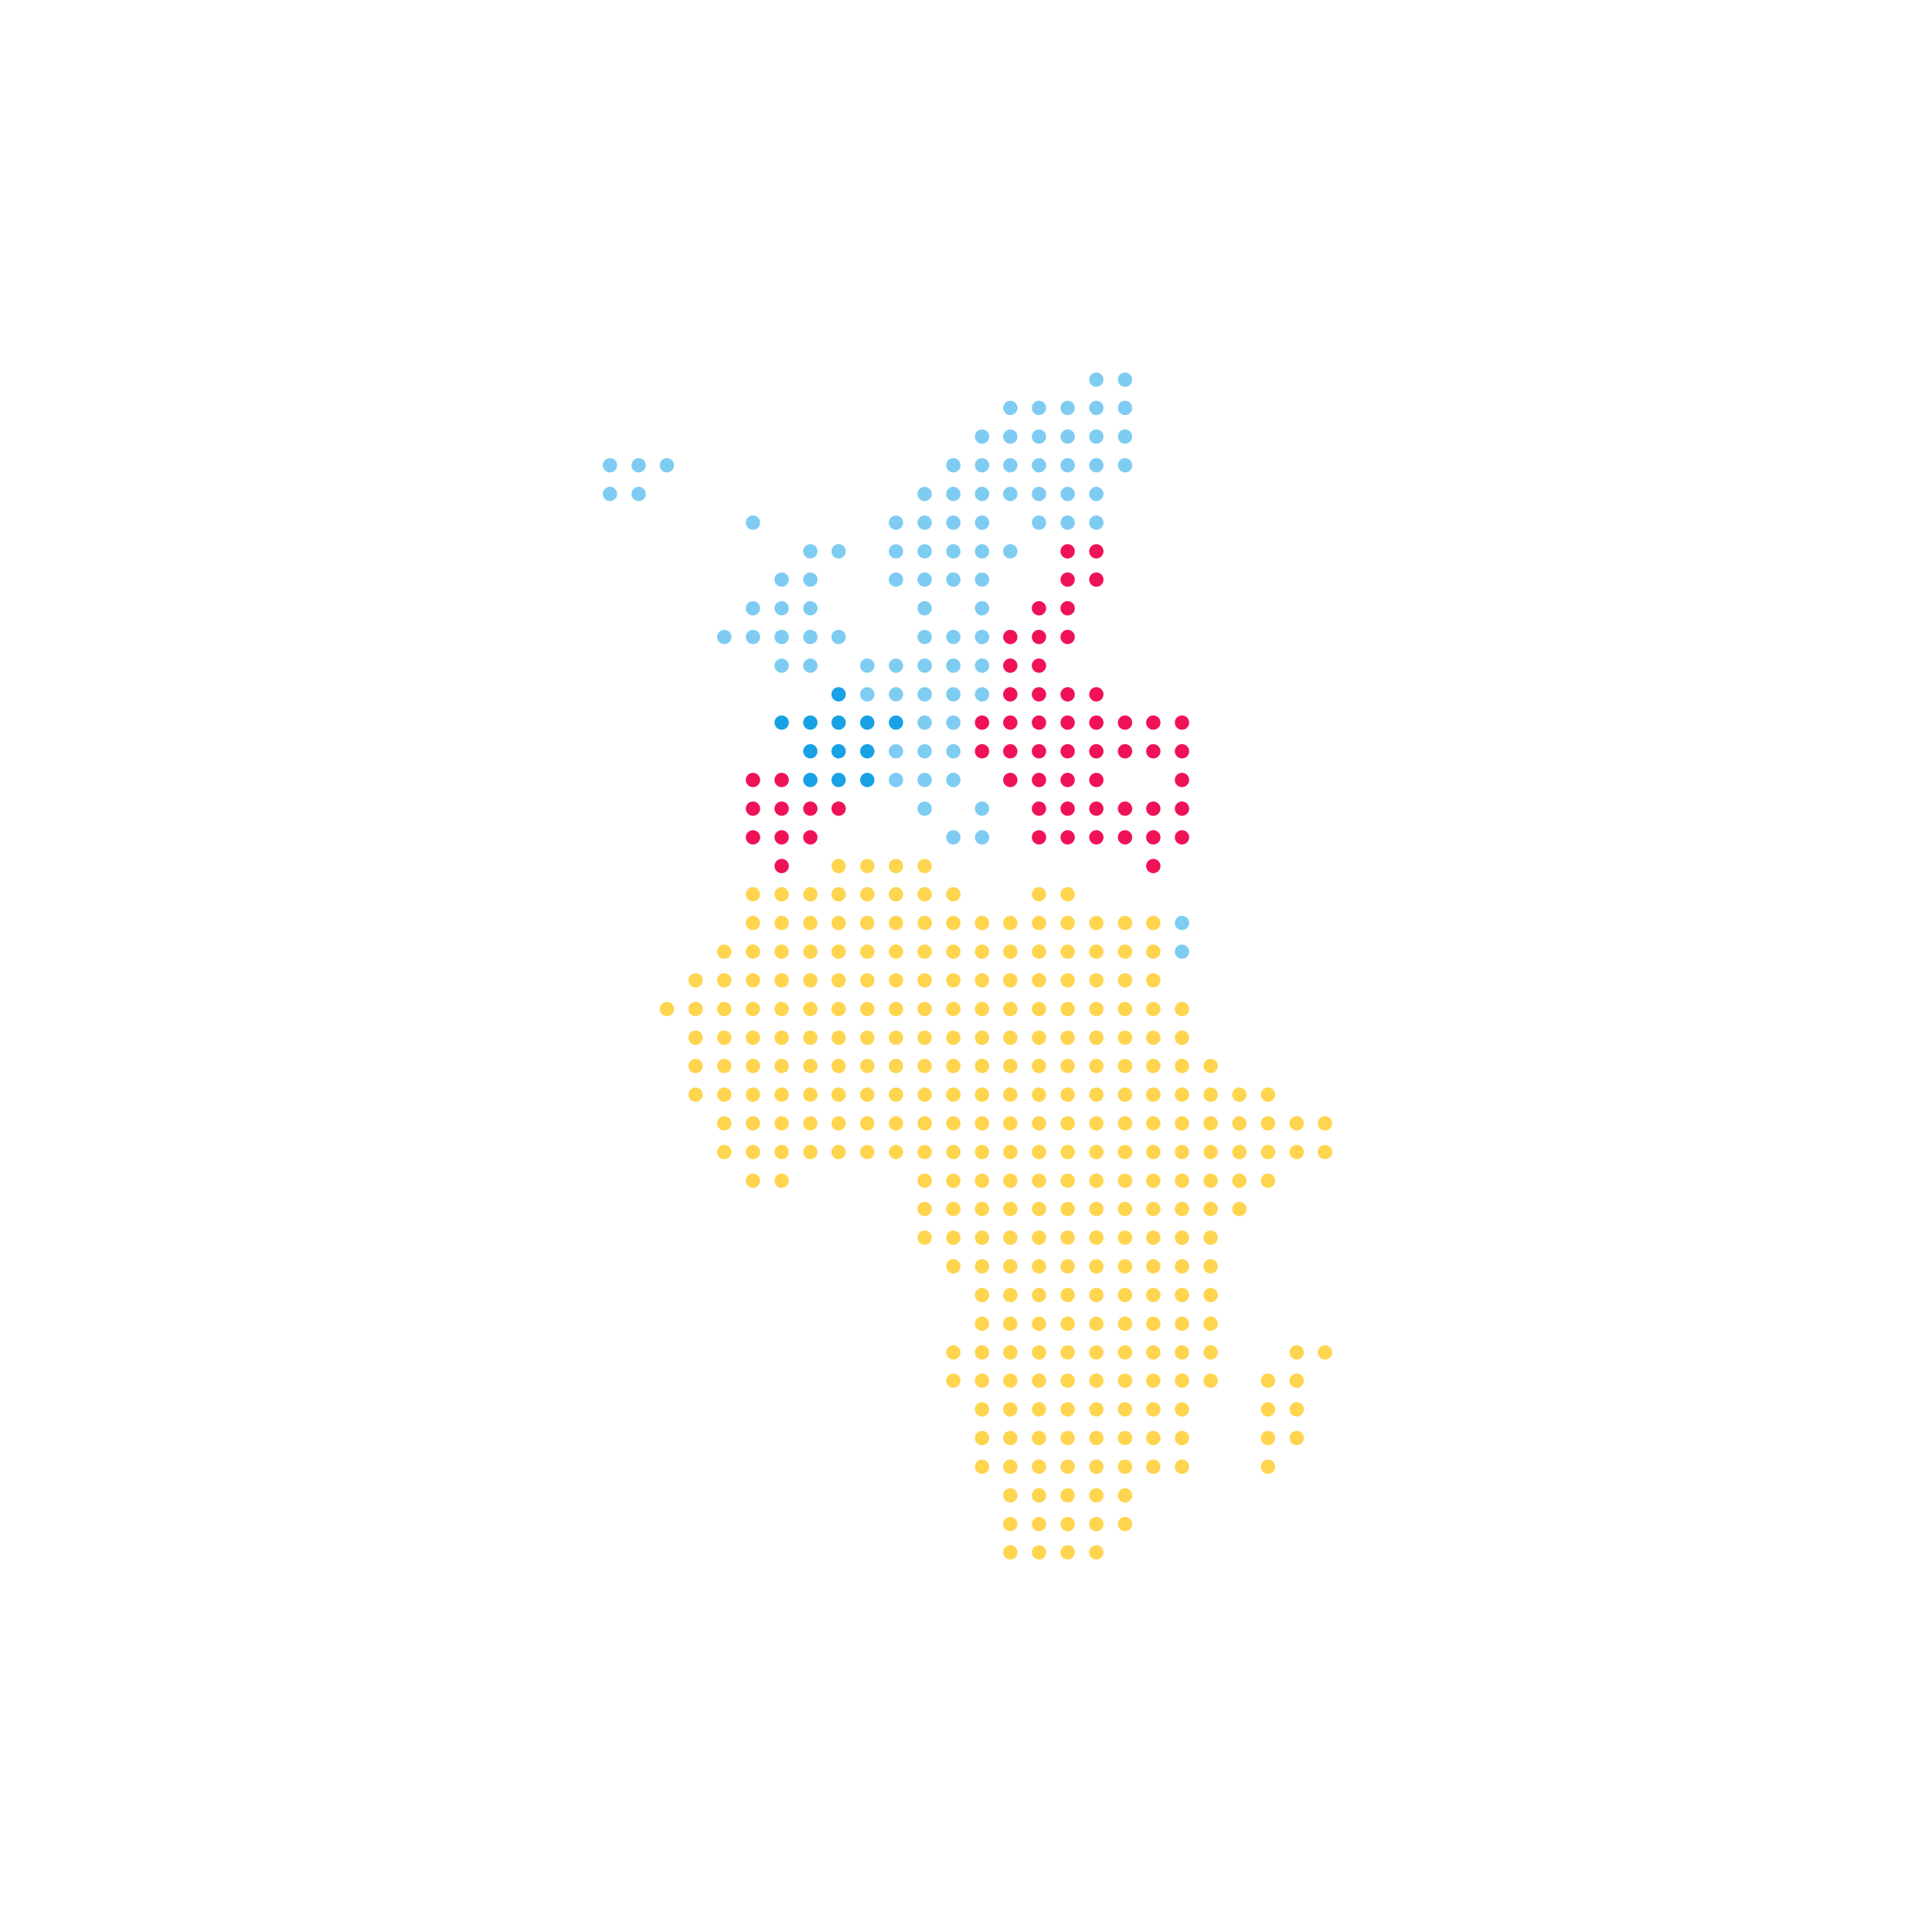 <svg version="1.1" xmlns="http://www.w3.org/2000/svg" viewBox="344 0 170 458" width="600" height="600" preserveAspectRatio="xMidYMid meet" >
  <title>A dotted map of Europe and Africa</title>
  <desc>It shows the European and African continents. France is in blue, western eu countries are light blue, eastern europe+spain+portugal are pink and africa is yellow.</desc>
  <style type="text/css">
    .dm0 {fill: #64748b;r: 1.5;}
    .afClassName {fill: #ffd54f;r: 1.7;}
    .euClassName {fill: #7FCCF2;r: 1.7;}
    .dm3 {fill: #64748b;r: 2;}
    .frClassName {fill: #18A2E5;r: 1.7;}
    .lcClassName {fill: #EF1257;r: 1.7;}
    .afClassName,
    .euClassName,
    .frClassName,
    .lcClassName {
      transition: all 1s ease;
      box-shadow: 0 0 0 0 rgba(232, 76, 61, 0.7);
      animation: pulse 1s infinite;
      animation-direction: alternate;
    }
    @keyframes pulse {
      to {
        r: 2.5;
      }
    }
  </style>
  <circle class="afClassName" cx="514.1" cy="266.3" r="2.5"/>
  <circle class="afClassName" cx="514.1" cy="273.1" r="2.5"/>
  <circle class="afClassName" cx="514.1" cy="320.6" r="2.5"/>
  <circle class="afClassName" cx="507.4" cy="266.3" r="2.5"/>
  <circle class="afClassName" cx="507.4" cy="273.1" r="2.5"/>
  <circle class="afClassName" cx="507.4" cy="320.6" r="2.5"/>
  <circle class="afClassName" cx="507.4" cy="327.3" r="2.5"/>
  <circle class="afClassName" cx="507.4" cy="334.1" r="2.5"/>
  <circle class="afClassName" cx="507.4" cy="340.9" r="2.5"/>
  <circle class="afClassName" cx="500.6" cy="259.5" r="2.5"/>
  <circle class="afClassName" cx="500.6" cy="266.3" r="2.5"/>
  <circle class="afClassName" cx="500.6" cy="273.1" r="2.5"/>
  <circle class="afClassName" cx="500.6" cy="279.9" r="2.5"/>
  <circle class="afClassName" cx="500.6" cy="327.3" r="2.5"/>
  <circle class="afClassName" cx="500.6" cy="334.1" r="2.5"/>
  <circle class="afClassName" cx="500.6" cy="340.9" r="2.5"/>
  <circle class="afClassName" cx="500.6" cy="347.7" r="2.5"/>
  <circle class="afClassName" cx="493.8" cy="259.5" r="2.5"/>
  <circle class="afClassName" cx="493.8" cy="266.3" r="2.5"/>
  <circle class="afClassName" cx="493.8" cy="273.1" r="2.5"/>
  <circle class="afClassName" cx="493.8" cy="279.9" r="2.5"/>
  <circle class="afClassName" cx="493.8" cy="286.6" r="2.5"/>
  <circle class="afClassName" cx="487" cy="252.7" r="2.5"/>
  <circle class="afClassName" cx="487" cy="259.5" r="2.5"/>
  <circle class="afClassName" cx="487" cy="266.3" r="2.5"/>
  <circle class="afClassName" cx="487" cy="273.1" r="2.5"/>
  <circle class="afClassName" cx="487" cy="279.9" r="2.5"/>
  <circle class="afClassName" cx="487" cy="286.6" r="2.5"/>
  <circle class="afClassName" cx="487" cy="293.4" r="2.5"/>
  <circle class="afClassName" cx="487" cy="300.2" r="2.5"/>
  <circle class="afClassName" cx="487" cy="307" r="2.5"/>
  <circle class="afClassName" cx="487" cy="313.8" r="2.5"/>
  <circle class="afClassName" cx="487" cy="320.6" r="2.5"/>
  <circle class="afClassName" cx="487" cy="327.3" r="2.5"/>
  <circle class="lcClassName" cx="480.2" cy="171.3" r="2.5"/>
  <circle class="lcClassName" cx="480.2" cy="178.1" r="2.5"/>
  <circle class="lcClassName" cx="480.2" cy="184.9" r="2.5"/>
  <circle class="lcClassName" cx="480.2" cy="191.7" r="2.5"/>
  <circle class="lcClassName" cx="480.2" cy="198.5" r="2.5"/>
  <circle class="euClassName" cx="480.2" cy="218.8" r="2.5"/>
  <circle class="euClassName" cx="480.2" cy="225.6" r="2.5"/>
  <circle class="afClassName" cx="480.2" cy="239.2" r="2.5"/>
  <circle class="afClassName" cx="480.2" cy="246" r="2.5"/>
  <circle class="afClassName" cx="480.2" cy="252.7" r="2.5"/>
  <circle class="afClassName" cx="480.2" cy="259.5" r="2.5"/>
  <circle class="afClassName" cx="480.2" cy="266.3" r="2.5"/>
  <circle class="afClassName" cx="480.2" cy="273.1" r="2.5"/>
  <circle class="afClassName" cx="480.2" cy="279.9" r="2.5"/>
  <circle class="afClassName" cx="480.2" cy="286.6" r="2.5"/>
  <circle class="afClassName" cx="480.2" cy="293.4" r="2.5"/>
  <circle class="afClassName" cx="480.2" cy="300.2" r="2.5"/>
  <circle class="afClassName" cx="480.2" cy="307" r="2.5"/>
  <circle class="afClassName" cx="480.2" cy="313.8" r="2.5"/>
  <circle class="afClassName" cx="480.2" cy="320.6" r="2.5"/>
  <circle class="afClassName" cx="480.2" cy="327.3" r="2.5"/>
  <circle class="afClassName" cx="480.2" cy="334.1" r="2.5"/>
  <circle class="afClassName" cx="480.2" cy="340.9" r="2.5"/>
  <circle class="afClassName" cx="480.2" cy="347.7" r="2.5"/>
  <circle class="lcClassName" cx="473.4" cy="171.3" r="2.5"/>
  <circle class="lcClassName" cx="473.4" cy="178.1" r="2.5"/>
  <circle class="lcClassName" cx="473.4" cy="191.7" r="2.5"/>
  <circle class="lcClassName" cx="473.4" cy="198.5" r="2.5"/>
  <circle class="lcClassName" cx="473.4" cy="205.3" r="2.5"/>
  <circle class="afClassName" cx="473.4" cy="218.8" r="2.5"/>
  <circle class="afClassName" cx="473.4" cy="225.6" r="2.5"/>
  <circle class="afClassName" cx="473.4" cy="232.4" r="2.5"/>
  <circle class="afClassName" cx="473.4" cy="239.2" r="2.5"/>
  <circle class="afClassName" cx="473.4" cy="246" r="2.5"/>
  <circle class="afClassName" cx="473.4" cy="252.7" r="2.5"/>
  <circle class="afClassName" cx="473.4" cy="259.5" r="2.5"/>
  <circle class="afClassName" cx="473.4" cy="266.3" r="2.5"/>
  <circle class="afClassName" cx="473.4" cy="273.1" r="2.5"/>
  <circle class="afClassName" cx="473.4" cy="279.9" r="2.5"/>
  <circle class="afClassName" cx="473.4" cy="286.6" r="2.5"/>
  <circle class="afClassName" cx="473.4" cy="293.4" r="2.5"/>
  <circle class="afClassName" cx="473.4" cy="300.2" r="2.5"/>
  <circle class="afClassName" cx="473.4" cy="307" r="2.5"/>
  <circle class="afClassName" cx="473.4" cy="313.8" r="2.5"/>
  <circle class="afClassName" cx="473.4" cy="320.6" r="2.5"/>
  <circle class="afClassName" cx="473.4" cy="327.3" r="2.5"/>
  <circle class="afClassName" cx="473.4" cy="334.1" r="2.5"/>
  <circle class="afClassName" cx="473.4" cy="340.9" r="2.5"/>
  <circle class="afClassName" cx="473.4" cy="347.7" r="2.5"/>
  <circle class="euClassName" cx="466.7" cy="90" r="2.5"/>
  <circle class="euClassName" cx="466.7" cy="96.7" r="2.5"/>
  <circle class="euClassName" cx="466.7" cy="103.5" r="2.5"/>
  <circle class="euClassName" cx="466.7" cy="110.3" r="2.5"/>
  <circle class="lcClassName" cx="466.7" cy="171.3" r="2.5"/>
  <circle class="lcClassName" cx="466.7" cy="178.1" r="2.5"/>
  <circle class="lcClassName" cx="466.7" cy="191.7" r="2.5"/>
  <circle class="lcClassName" cx="466.7" cy="198.5" r="2.5"/>
  <circle class="afClassName" cx="466.7" cy="218.8" r="2.5"/>
  <circle class="afClassName" cx="466.7" cy="225.6" r="2.5"/>
  <circle class="afClassName" cx="466.7" cy="232.4" r="2.5"/>
  <circle class="afClassName" cx="466.7" cy="239.2" r="2.5"/>
  <circle class="afClassName" cx="466.7" cy="246" r="2.5"/>
  <circle class="afClassName" cx="466.7" cy="252.7" r="2.5"/>
  <circle class="afClassName" cx="466.7" cy="259.5" r="2.5"/>
  <circle class="afClassName" cx="466.7" cy="266.3" r="2.5"/>
  <circle class="afClassName" cx="466.7" cy="273.1" r="2.5"/>
  <circle class="afClassName" cx="466.7" cy="279.9" r="2.5"/>
  <circle class="afClassName" cx="466.7" cy="286.6" r="2.5"/>
  <circle class="afClassName" cx="466.7" cy="293.4" r="2.5"/>
  <circle class="afClassName" cx="466.7" cy="300.2" r="2.5"/>
  <circle class="afClassName" cx="466.7" cy="307" r="2.5"/>
  <circle class="afClassName" cx="466.7" cy="313.8" r="2.5"/>
  <circle class="afClassName" cx="466.7" cy="320.6" r="2.5"/>
  <circle class="afClassName" cx="466.7" cy="327.3" r="2.5"/>
  <circle class="afClassName" cx="466.7" cy="334.1" r="2.5"/>
  <circle class="afClassName" cx="466.7" cy="340.9" r="2.5"/>
  <circle class="afClassName" cx="466.7" cy="347.7" r="2.5"/>
  <circle class="afClassName" cx="466.7" cy="354.5" r="2.5"/>
  <circle class="afClassName" cx="466.7" cy="361.3" r="2.5"/>
  <circle class="euClassName" cx="459.9" cy="90" r="2.5"/>
  <circle class="euClassName" cx="459.9" cy="96.7" r="2.5"/>
  <circle class="euClassName" cx="459.9" cy="103.5" r="2.5"/>
  <circle class="euClassName" cx="459.9" cy="110.3" r="2.5"/>
  <circle class="euClassName" cx="459.9" cy="117.1" r="2.5"/>
  <circle class="euClassName" cx="459.9" cy="123.9" r="2.5"/>
  <circle class="lcClassName" cx="459.9" cy="130.7" r="2.5"/>
  <circle class="lcClassName" cx="459.9" cy="137.4" r="2.5"/>
  <circle class="lcClassName" cx="459.9" cy="164.6" r="2.5"/>
  <circle class="lcClassName" cx="459.9" cy="171.3" r="2.5"/>
  <circle class="lcClassName" cx="459.9" cy="178.1" r="2.5"/>
  <circle class="lcClassName" cx="459.9" cy="184.9" r="2.5"/>
  <circle class="lcClassName" cx="459.9" cy="191.7" r="2.5"/>
  <circle class="lcClassName" cx="459.9" cy="198.5" r="2.5"/>
  <circle class="afClassName" cx="459.9" cy="218.8" r="2.5"/>
  <circle class="afClassName" cx="459.9" cy="225.6" r="2.5"/>
  <circle class="afClassName" cx="459.9" cy="232.4" r="2.5"/>
  <circle class="afClassName" cx="459.9" cy="239.2" r="2.5"/>
  <circle class="afClassName" cx="459.9" cy="246" r="2.5"/>
  <circle class="afClassName" cx="459.9" cy="252.7" r="2.5"/>
  <circle class="afClassName" cx="459.9" cy="259.5" r="2.5"/>
  <circle class="afClassName" cx="459.9" cy="266.3" r="2.5"/>
  <circle class="afClassName" cx="459.9" cy="273.1" r="2.5"/>
  <circle class="afClassName" cx="459.9" cy="279.9" r="2.5"/>
  <circle class="afClassName" cx="459.9" cy="286.6" r="2.5"/>
  <circle class="afClassName" cx="459.9" cy="293.4" r="2.5"/>
  <circle class="afClassName" cx="459.9" cy="300.2" r="2.5"/>
  <circle class="afClassName" cx="459.9" cy="307" r="2.5"/>
  <circle class="afClassName" cx="459.9" cy="313.8" r="2.5"/>
  <circle class="afClassName" cx="459.9" cy="320.6" r="2.5"/>
  <circle class="afClassName" cx="459.9" cy="327.3" r="2.5"/>
  <circle class="afClassName" cx="459.9" cy="334.1" r="2.5"/>
  <circle class="afClassName" cx="459.9" cy="340.9" r="2.5"/>
  <circle class="afClassName" cx="459.9" cy="347.7" r="2.5"/>
  <circle class="afClassName" cx="459.9" cy="354.5" r="2.5"/>
  <circle class="afClassName" cx="459.9" cy="361.3" r="2.5"/>
  <circle class="afClassName" cx="459.9" cy="368" r="2.5"/>
  <circle class="euClassName" cx="453.1" cy="96.7" r="2.5"/>
  <circle class="euClassName" cx="453.1" cy="103.5" r="2.5"/>
  <circle class="euClassName" cx="453.1" cy="110.3" r="2.5"/>
  <circle class="euClassName" cx="453.1" cy="117.1" r="2.5"/>
  <circle class="euClassName" cx="453.1" cy="123.9" r="2.5"/>
  <circle class="lcClassName" cx="453.1" cy="130.7" r="2.5"/>
  <circle class="lcClassName" cx="453.1" cy="137.4" r="2.5"/>
  <circle class="lcClassName" cx="453.1" cy="144.2" r="2.5"/>
  <circle class="lcClassName" cx="453.1" cy="151" r="2.5"/>
  <circle class="lcClassName" cx="453.1" cy="164.6" r="2.5"/>
  <circle class="lcClassName" cx="453.1" cy="171.3" r="2.5"/>
  <circle class="lcClassName" cx="453.1" cy="178.1" r="2.5"/>
  <circle class="lcClassName" cx="453.1" cy="184.9" r="2.5"/>
  <circle class="lcClassName" cx="453.1" cy="191.7" r="2.5"/>
  <circle class="lcClassName" cx="453.1" cy="198.5" r="2.5"/>
  <circle class="afClassName" cx="453.1" cy="212" r="2.5"/>
  <circle class="afClassName" cx="453.1" cy="218.8" r="2.5"/>
  <circle class="afClassName" cx="453.1" cy="225.6" r="2.5"/>
  <circle class="afClassName" cx="453.1" cy="232.4" r="2.5"/>
  <circle class="afClassName" cx="453.1" cy="239.2" r="2.5"/>
  <circle class="afClassName" cx="453.1" cy="246" r="2.5"/>
  <circle class="afClassName" cx="453.1" cy="252.7" r="2.5"/>
  <circle class="afClassName" cx="453.1" cy="259.5" r="2.5"/>
  <circle class="afClassName" cx="453.1" cy="266.3" r="2.5"/>
  <circle class="afClassName" cx="453.1" cy="273.1" r="2.5"/>
  <circle class="afClassName" cx="453.1" cy="279.9" r="2.5"/>
  <circle class="afClassName" cx="453.1" cy="286.6" r="2.5"/>
  <circle class="afClassName" cx="453.1" cy="293.4" r="2.5"/>
  <circle class="afClassName" cx="453.1" cy="300.2" r="2.5"/>
  <circle class="afClassName" cx="453.1" cy="307" r="2.5"/>
  <circle class="afClassName" cx="453.1" cy="313.8" r="2.5"/>
  <circle class="afClassName" cx="453.1" cy="320.6" r="2.5"/>
  <circle class="afClassName" cx="453.1" cy="327.3" r="2.5"/>
  <circle class="afClassName" cx="453.1" cy="334.1" r="2.5"/>
  <circle class="afClassName" cx="453.1" cy="340.9" r="2.5"/>
  <circle class="afClassName" cx="453.1" cy="347.7" r="2.5"/>
  <circle class="afClassName" cx="453.1" cy="354.5" r="2.5"/>
  <circle class="afClassName" cx="453.1" cy="361.3" r="2.5"/>
  <circle class="afClassName" cx="453.1" cy="368" r="2.5"/>
  <circle class="euClassName" cx="446.3" cy="96.7" r="2.5"/>
  <circle class="euClassName" cx="446.3" cy="103.5" r="2.5"/>
  <circle class="euClassName" cx="446.3" cy="110.3" r="2.5"/>
  <circle class="euClassName" cx="446.3" cy="117.1" r="2.5"/>
  <circle class="euClassName" cx="446.3" cy="123.9" r="2.5"/>
  <circle class="lcClassName" cx="446.3" cy="144.2" r="2.5"/>
  <circle class="lcClassName" cx="446.3" cy="151" r="2.5"/>
  <circle class="lcClassName" cx="446.3" cy="157.8" r="2.5"/>
  <circle class="lcClassName" cx="446.3" cy="164.6" r="2.5"/>
  <circle class="lcClassName" cx="446.3" cy="171.3" r="2.5"/>
  <circle class="lcClassName" cx="446.3" cy="178.1" r="2.5"/>
  <circle class="lcClassName" cx="446.3" cy="184.9" r="2.5"/>
  <circle class="lcClassName" cx="446.3" cy="191.7" r="2.5"/>
  <circle class="lcClassName" cx="446.3" cy="198.5" r="2.5"/>
  <circle class="afClassName" cx="446.3" cy="212" r="2.5"/>
  <circle class="afClassName" cx="446.3" cy="218.8" r="2.5"/>
  <circle class="afClassName" cx="446.3" cy="225.6" r="2.5"/>
  <circle class="afClassName" cx="446.3" cy="232.4" r="2.5"/>
  <circle class="afClassName" cx="446.3" cy="239.2" r="2.5"/>
  <circle class="afClassName" cx="446.3" cy="246" r="2.5"/>
  <circle class="afClassName" cx="446.3" cy="252.7" r="2.5"/>
  <circle class="afClassName" cx="446.3" cy="259.5" r="2.5"/>
  <circle class="afClassName" cx="446.3" cy="266.3" r="2.5"/>
  <circle class="afClassName" cx="446.3" cy="273.1" r="2.5"/>
  <circle class="afClassName" cx="446.3" cy="279.9" r="2.5"/>
  <circle class="afClassName" cx="446.3" cy="286.6" r="2.5"/>
  <circle class="afClassName" cx="446.3" cy="293.4" r="2.5"/>
  <circle class="afClassName" cx="446.3" cy="300.2" r="2.5"/>
  <circle class="afClassName" cx="446.3" cy="307" r="2.5"/>
  <circle class="afClassName" cx="446.3" cy="313.8" r="2.5"/>
  <circle class="afClassName" cx="446.3" cy="320.6" r="2.5"/>
  <circle class="afClassName" cx="446.3" cy="327.3" r="2.5"/>
  <circle class="afClassName" cx="446.3" cy="334.1" r="2.5"/>
  <circle class="afClassName" cx="446.3" cy="340.9" r="2.5"/>
  <circle class="afClassName" cx="446.3" cy="347.7" r="2.5"/>
  <circle class="afClassName" cx="446.3" cy="354.5" r="2.5"/>
  <circle class="afClassName" cx="446.3" cy="361.3" r="2.5"/>
  <circle class="afClassName" cx="446.3" cy="368" r="2.5"/>
  <circle class="euClassName" cx="439.5" cy="96.7" r="2.5"/>
  <circle class="euClassName" cx="439.5" cy="103.5" r="2.5"/>
  <circle class="euClassName" cx="439.5" cy="110.3" r="2.5"/>
  <circle class="euClassName" cx="439.5" cy="117.1" r="2.5"/>
  <circle class="euClassName" cx="439.5" cy="130.7" r="2.5"/>
  <circle class="lcClassName" cx="439.5" cy="151" r="2.5"/>
  <circle class="lcClassName" cx="439.5" cy="157.8" r="2.5"/>
  <circle class="lcClassName" cx="439.5" cy="164.6" r="2.5"/>
  <circle class="lcClassName" cx="439.5" cy="171.3" r="2.5"/>
  <circle class="lcClassName" cx="439.5" cy="178.1" r="2.5"/>
  <circle class="lcClassName" cx="439.5" cy="184.9" r="2.5"/>
  <circle class="afClassName" cx="439.5" cy="218.8" r="2.5"/>
  <circle class="afClassName" cx="439.5" cy="225.6" r="2.5"/>
  <circle class="afClassName" cx="439.5" cy="232.4" r="2.5"/>
  <circle class="afClassName" cx="439.5" cy="239.2" r="2.5"/>
  <circle class="afClassName" cx="439.5" cy="246" r="2.5"/>
  <circle class="afClassName" cx="439.5" cy="252.7" r="2.5"/>
  <circle class="afClassName" cx="439.5" cy="259.5" r="2.5"/>
  <circle class="afClassName" cx="439.5" cy="266.3" r="2.5"/>
  <circle class="afClassName" cx="439.5" cy="273.1" r="2.5"/>
  <circle class="afClassName" cx="439.5" cy="279.9" r="2.5"/>
  <circle class="afClassName" cx="439.5" cy="286.6" r="2.5"/>
  <circle class="afClassName" cx="439.5" cy="293.4" r="2.5"/>
  <circle class="afClassName" cx="439.5" cy="300.2" r="2.5"/>
  <circle class="afClassName" cx="439.5" cy="307" r="2.5"/>
  <circle class="afClassName" cx="439.5" cy="313.8" r="2.5"/>
  <circle class="afClassName" cx="439.5" cy="320.6" r="2.5"/>
  <circle class="afClassName" cx="439.5" cy="327.3" r="2.5"/>
  <circle class="afClassName" cx="439.5" cy="334.1" r="2.5"/>
  <circle class="afClassName" cx="439.5" cy="340.9" r="2.5"/>
  <circle class="afClassName" cx="439.5" cy="347.7" r="2.5"/>
  <circle class="afClassName" cx="439.5" cy="354.5" r="2.5"/>
  <circle class="afClassName" cx="439.5" cy="361.3" r="2.5"/>
  <circle class="afClassName" cx="439.5" cy="368" r="2.5"/>
  <circle class="euClassName" cx="432.8" cy="103.5" r="2.5"/>
  <circle class="euClassName" cx="432.8" cy="110.3" r="2.5"/>
  <circle class="euClassName" cx="432.8" cy="117.1" r="2.5"/>
  <circle class="euClassName" cx="432.8" cy="123.9" r="2.5"/>
  <circle class="euClassName" cx="432.8" cy="130.7" r="2.5"/>
  <circle class="euClassName" cx="432.8" cy="137.4" r="2.5"/>
  <circle class="euClassName" cx="432.8" cy="144.2" r="2.5"/>
  <circle class="euClassName" cx="432.8" cy="151" r="2.5"/>
  <circle class="euClassName" cx="432.8" cy="157.8" r="2.5"/>
  <circle class="euClassName" cx="432.8" cy="164.6" r="2.5"/>
  <circle class="lcClassName" cx="432.8" cy="171.3" r="2.5"/>
  <circle class="lcClassName" cx="432.8" cy="178.1" r="2.5"/>
  <circle class="euClassName" cx="432.8" cy="191.7" r="2.5"/>
  <circle class="euClassName" cx="432.8" cy="198.5" r="2.5"/>
  <circle class="afClassName" cx="432.8" cy="218.8" r="2.5"/>
  <circle class="afClassName" cx="432.8" cy="225.6" r="2.5"/>
  <circle class="afClassName" cx="432.8" cy="232.4" r="2.5"/>
  <circle class="afClassName" cx="432.8" cy="239.2" r="2.5"/>
  <circle class="afClassName" cx="432.8" cy="246" r="2.5"/>
  <circle class="afClassName" cx="432.8" cy="252.7" r="2.5"/>
  <circle class="afClassName" cx="432.8" cy="259.5" r="2.5"/>
  <circle class="afClassName" cx="432.8" cy="266.3" r="2.5"/>
  <circle class="afClassName" cx="432.8" cy="273.1" r="2.5"/>
  <circle class="afClassName" cx="432.8" cy="279.9" r="2.5"/>
  <circle class="afClassName" cx="432.8" cy="286.6" r="2.5"/>
  <circle class="afClassName" cx="432.8" cy="293.4" r="2.5"/>
  <circle class="afClassName" cx="432.8" cy="300.2" r="2.5"/>
  <circle class="afClassName" cx="432.8" cy="307" r="2.5"/>
  <circle class="afClassName" cx="432.8" cy="313.8" r="2.5"/>
  <circle class="afClassName" cx="432.8" cy="320.6" r="2.5"/>
  <circle class="afClassName" cx="432.8" cy="327.3" r="2.5"/>
  <circle class="afClassName" cx="432.8" cy="334.1" r="2.5"/>
  <circle class="afClassName" cx="432.8" cy="340.9" r="2.5"/>
  <circle class="afClassName" cx="432.8" cy="347.7" r="2.5"/>
  <circle class="euClassName" cx="426" cy="110.3" r="2.5"/>
  <circle class="euClassName" cx="426" cy="117.1" r="2.5"/>
  <circle class="euClassName" cx="426" cy="123.9" r="2.5"/>
  <circle class="euClassName" cx="426" cy="130.7" r="2.5"/>
  <circle class="euClassName" cx="426" cy="137.4" r="2.5"/>
  <circle class="euClassName" cx="426" cy="151" r="2.5"/>
  <circle class="euClassName" cx="426" cy="157.8" r="2.5"/>
  <circle class="euClassName" cx="426" cy="164.6" r="2.5"/>
  <circle class="euClassName" cx="426" cy="171.3" r="2.5"/>
  <circle class="euClassName" cx="426" cy="178.1" r="2.5"/>
  <circle class="euClassName" cx="426" cy="184.9" r="2.5"/>
  <circle class="euClassName" cx="426" cy="198.5" r="2.5"/>
  <circle class="afClassName" cx="426" cy="212" r="2.5"/>
  <circle class="afClassName" cx="426" cy="218.8" r="2.5"/>
  <circle class="afClassName" cx="426" cy="225.6" r="2.5"/>
  <circle class="afClassName" cx="426" cy="232.4" r="2.5"/>
  <circle class="afClassName" cx="426" cy="239.2" r="2.5"/>
  <circle class="afClassName" cx="426" cy="246" r="2.5"/>
  <circle class="afClassName" cx="426" cy="252.7" r="2.5"/>
  <circle class="afClassName" cx="426" cy="259.5" r="2.5"/>
  <circle class="afClassName" cx="426" cy="266.3" r="2.5"/>
  <circle class="afClassName" cx="426" cy="273.1" r="2.5"/>
  <circle class="afClassName" cx="426" cy="279.9" r="2.5"/>
  <circle class="afClassName" cx="426" cy="286.6" r="2.5"/>
  <circle class="afClassName" cx="426" cy="293.4" r="2.5"/>
  <circle class="afClassName" cx="426" cy="300.2" r="2.5"/>
  <circle class="afClassName" cx="426" cy="320.6" r="2.5"/>
  <circle class="afClassName" cx="426" cy="327.3" r="2.5"/>
  <circle class="euClassName" cx="419.2" cy="117.1" r="2.5"/>
  <circle class="euClassName" cx="419.2" cy="123.9" r="2.5"/>
  <circle class="euClassName" cx="419.2" cy="130.7" r="2.5"/>
  <circle class="euClassName" cx="419.2" cy="137.4" r="2.5"/>
  <circle class="euClassName" cx="419.2" cy="144.2" r="2.5"/>
  <circle class="euClassName" cx="419.2" cy="151" r="2.5"/>
  <circle class="euClassName" cx="419.2" cy="157.8" r="2.5"/>
  <circle class="euClassName" cx="419.2" cy="164.6" r="2.5"/>
  <circle class="euClassName" cx="419.2" cy="171.3" r="2.5"/>
  <circle class="euClassName" cx="419.2" cy="178.1" r="2.5"/>
  <circle class="euClassName" cx="419.2" cy="184.9" r="2.5"/>
  <circle class="euClassName" cx="419.2" cy="191.7" r="2.5"/>
  <circle class="afClassName" cx="419.2" cy="205.3" r="2.5"/>
  <circle class="afClassName" cx="419.2" cy="212" r="2.5"/>
  <circle class="afClassName" cx="419.2" cy="218.8" r="2.5"/>
  <circle class="afClassName" cx="419.2" cy="225.6" r="2.5"/>
  <circle class="afClassName" cx="419.2" cy="232.4" r="2.5"/>
  <circle class="afClassName" cx="419.2" cy="239.2" r="2.5"/>
  <circle class="afClassName" cx="419.2" cy="246" r="2.5"/>
  <circle class="afClassName" cx="419.2" cy="252.7" r="2.5"/>
  <circle class="afClassName" cx="419.2" cy="259.5" r="2.5"/>
  <circle class="afClassName" cx="419.2" cy="266.3" r="2.5"/>
  <circle class="afClassName" cx="419.2" cy="273.1" r="2.5"/>
  <circle class="afClassName" cx="419.2" cy="279.9" r="2.5"/>
  <circle class="afClassName" cx="419.2" cy="286.6" r="2.5"/>
  <circle class="afClassName" cx="419.2" cy="293.4" r="2.5"/>
  <circle class="euClassName" cx="412.4" cy="123.9" r="2.5"/>
  <circle class="euClassName" cx="412.4" cy="130.7" r="2.5"/>
  <circle class="euClassName" cx="412.4" cy="137.4" r="2.5"/>
  <circle class="euClassName" cx="412.4" cy="157.8" r="2.5"/>
  <circle class="euClassName" cx="412.4" cy="164.6" r="2.5"/>
  <circle class="frClassName" cx="412.4" cy="171.3" r="2.5"/>
  <circle class="euClassName" cx="412.4" cy="178.1" r="2.5"/>
  <circle class="euClassName" cx="412.4" cy="184.9" r="2.5"/>
  <circle class="afClassName" cx="412.4" cy="205.3" r="2.5"/>
  <circle class="afClassName" cx="412.4" cy="212" r="2.5"/>
  <circle class="afClassName" cx="412.4" cy="218.8" r="2.5"/>
  <circle class="afClassName" cx="412.4" cy="225.6" r="2.5"/>
  <circle class="afClassName" cx="412.4" cy="232.4" r="2.5"/>
  <circle class="afClassName" cx="412.4" cy="239.2" r="2.5"/>
  <circle class="afClassName" cx="412.4" cy="246" r="2.5"/>
  <circle class="afClassName" cx="412.4" cy="252.7" r="2.5"/>
  <circle class="afClassName" cx="412.4" cy="259.5" r="2.5"/>
  <circle class="afClassName" cx="412.4" cy="266.3" r="2.5"/>
  <circle class="afClassName" cx="412.4" cy="273.1" r="2.5"/>
  <circle class="euClassName" cx="405.6" cy="157.8" r="2.5"/>
  <circle class="euClassName" cx="405.6" cy="164.6" r="2.5"/>
  <circle class="frClassName" cx="405.6" cy="171.3" r="2.5"/>
  <circle class="frClassName" cx="405.6" cy="178.1" r="2.5"/>
  <circle class="frClassName" cx="405.6" cy="184.9" r="2.5"/>
  <circle class="afClassName" cx="405.6" cy="205.3" r="2.5"/>
  <circle class="afClassName" cx="405.6" cy="212" r="2.5"/>
  <circle class="afClassName" cx="405.6" cy="218.8" r="2.5"/>
  <circle class="afClassName" cx="405.6" cy="225.6" r="2.5"/>
  <circle class="afClassName" cx="405.6" cy="232.4" r="2.5"/>
  <circle class="afClassName" cx="405.6" cy="239.2" r="2.5"/>
  <circle class="afClassName" cx="405.6" cy="246" r="2.5"/>
  <circle class="afClassName" cx="405.6" cy="252.7" r="2.5"/>
  <circle class="afClassName" cx="405.6" cy="259.5" r="2.5"/>
  <circle class="afClassName" cx="405.6" cy="266.3" r="2.5"/>
  <circle class="afClassName" cx="405.6" cy="273.1" r="2.5"/>
  <circle class="euClassName" cx="398.8" cy="151" r="2.5"/>
  <circle class="euClassName" cx="392.1" cy="130.7" r="2.5"/>
  <circle class="euClassName" cx="398.8" cy="130.7" r="2.5"/>
  <circle class="euClassName" cx="392.1" cy="137.4" r="2.5"/>
  <circle class="euClassName" cx="392.1" cy="144.2" r="2.5"/>
  <circle class="euClassName" cx="392.1" cy="151" r="2.5"/>
  <circle class="euClassName" cx="392.1" cy="157.8" r="2.5"/>
  <circle class="euClassName" cx="371.7" cy="151" r="2.5"/>
  <circle class="frClassName" cx="392.1" cy="171.3" r="2.5"/>
  <circle class="frClassName" cx="398.8" cy="164.6" r="2.5"/>
  <circle class="frClassName" cx="398.8" cy="171.3" r="2.5"/>
  <circle class="frClassName" cx="398.8" cy="178.1" r="2.5"/>
  <circle class="frClassName" cx="398.8" cy="184.9" r="2.5"/>
  <circle class="lcClassName" cx="398.8" cy="191.7" r="2.5"/>
  <circle class="afClassName" cx="398.8" cy="205.3" r="2.5"/>
  <circle class="afClassName" cx="398.8" cy="212" r="2.5"/>
  <circle class="afClassName" cx="398.8" cy="218.8" r="2.5"/>
  <circle class="afClassName" cx="398.8" cy="225.6" r="2.5"/>
  <circle class="afClassName" cx="398.8" cy="232.4" r="2.5"/>
  <circle class="afClassName" cx="398.8" cy="239.2" r="2.5"/>
  <circle class="afClassName" cx="398.8" cy="246" r="2.5"/>
  <circle class="afClassName" cx="398.8" cy="252.7" r="2.5"/>
  <circle class="afClassName" cx="398.8" cy="259.5" r="2.5"/>
  <circle class="afClassName" cx="398.8" cy="266.3" r="2.5"/>
  <circle class="afClassName" cx="398.8" cy="273.1" r="2.5"/>
  <circle class="frClassName" cx="392.1" cy="178.1" r="2.5"/>
  <circle class="frClassName" cx="392.1" cy="184.9" r="2.5"/>
  <circle class="lcClassName" cx="392.1" cy="191.7" r="2.5"/>
  <circle class="lcClassName" cx="392.1" cy="198.5" r="2.5"/>
  <circle class="afClassName" cx="392.1" cy="212" r="2.5"/>
  <circle class="afClassName" cx="392.1" cy="218.8" r="2.5"/>
  <circle class="afClassName" cx="392.1" cy="225.6" r="2.5"/>
  <circle class="afClassName" cx="392.1" cy="232.4" r="2.5"/>
  <circle class="afClassName" cx="392.1" cy="239.2" r="2.5"/>
  <circle class="afClassName" cx="392.1" cy="246" r="2.5"/>
  <circle class="afClassName" cx="392.1" cy="252.7" r="2.5"/>
  <circle class="afClassName" cx="392.1" cy="259.5" r="2.5"/>
  <circle class="afClassName" cx="392.1" cy="266.3" r="2.5"/>
  <circle class="afClassName" cx="392.1" cy="273.1" r="2.5"/>
  <circle class="euClassName" cx="385.3" cy="137.4" r="2.5"/>
  <circle class="euClassName" cx="385.3" cy="144.2" r="2.5"/>
  <circle class="euClassName" cx="385.3" cy="151" r="2.5"/>
  <circle class="euClassName" cx="385.3" cy="157.8" r="2.5"/>
  <circle class="frClassName" cx="385.3" cy="171.3" r="2.5"/>
  <circle class="lcClassName" cx="385.3" cy="184.9" r="2.5"/>
  <circle class="lcClassName" cx="385.3" cy="191.7" r="2.5"/>
  <circle class="lcClassName" cx="385.3" cy="198.5" r="2.5"/>
  <circle class="lcClassName" cx="385.3" cy="205.3" r="2.5"/>
  <circle class="afClassName" cx="385.3" cy="212" r="2.5"/>
  <circle class="afClassName" cx="385.3" cy="218.8" r="2.5"/>
  <circle class="afClassName" cx="385.3" cy="225.6" r="2.5"/>
  <circle class="afClassName" cx="385.3" cy="232.4" r="2.5"/>
  <circle class="afClassName" cx="385.3" cy="239.2" r="2.5"/>
  <circle class="afClassName" cx="385.3" cy="246" r="2.5"/>
  <circle class="afClassName" cx="385.3" cy="252.7" r="2.5"/>
  <circle class="afClassName" cx="385.3" cy="259.5" r="2.5"/>
  <circle class="afClassName" cx="385.3" cy="266.3" r="2.5"/>
  <circle class="afClassName" cx="385.3" cy="273.1" r="2.5"/>
  <circle class="afClassName" cx="385.3" cy="279.9" r="2.5"/>
  <circle class="euClassName" cx="378.5" cy="123.9" r="2.5"/>
  <circle class="euClassName" cx="378.5" cy="144.2" r="2.5"/>
  <circle class="euClassName" cx="378.5" cy="151" r="2.5"/>
  <circle class="lcClassName" cx="378.5" cy="184.9" r="2.5"/>
  <circle class="lcClassName" cx="378.5" cy="191.7" r="2.5"/>
  <circle class="lcClassName" cx="378.5" cy="198.5" r="2.5"/>
  <circle class="afClassName" cx="378.5" cy="212" r="2.5"/>
  <circle class="afClassName" cx="378.5" cy="218.8" r="2.5"/>
  <circle class="afClassName" cx="378.5" cy="225.6" r="2.5"/>
  <circle class="afClassName" cx="378.5" cy="232.4" r="2.5"/>
  <circle class="afClassName" cx="378.5" cy="239.2" r="2.5"/>
  <circle class="afClassName" cx="378.5" cy="246" r="2.5"/>
  <circle class="afClassName" cx="378.5" cy="252.7" r="2.5"/>
  <circle class="afClassName" cx="378.5" cy="259.5" r="2.5"/>
  <circle class="afClassName" cx="378.5" cy="266.3" r="2.5"/>
  <circle class="afClassName" cx="378.5" cy="273.1" r="2.5"/>
  <circle class="afClassName" cx="378.5" cy="279.9" r="2.5"/>
  <circle class="afClassName" cx="371.7" cy="225.6" r="2.5"/>
  <circle class="afClassName" cx="371.7" cy="232.4" r="2.5"/>
  <circle class="afClassName" cx="371.7" cy="239.2" r="2.5"/>
  <circle class="afClassName" cx="371.7" cy="246" r="2.5"/>
  <circle class="afClassName" cx="371.7" cy="252.7" r="2.5"/>
  <circle class="afClassName" cx="371.7" cy="259.5" r="2.5"/>
  <circle class="afClassName" cx="371.7" cy="266.3" r="2.5"/>
  <circle class="afClassName" cx="371.7" cy="273.1" r="2.5"/>
  <circle class="afClassName" cx="364.9" cy="232.4" r="2.5"/>
  <circle class="afClassName" cx="364.9" cy="239.2" r="2.5"/>
  <circle class="afClassName" cx="364.9" cy="246" r="2.5"/>
  <circle class="afClassName" cx="364.9" cy="252.7" r="2.5"/>
  <circle class="afClassName" cx="364.9" cy="259.5" r="2.5"/>
  <circle class="euClassName" cx="358.1" cy="110.3" r="2.5"/>
  <circle class="afClassName" cx="358.1" cy="239.2" r="2.5"/>
  <circle class="euClassName" cx="351.4" cy="110.3" r="2.5"/>
  <circle class="euClassName" cx="351.4" cy="117.1" r="2.5"/>
  <circle class="euClassName" cx="344.6" cy="110.3" r="2.5"/>
  <circle class="euClassName" cx="344.6" cy="117.1" r="2.5"/>
</svg>
